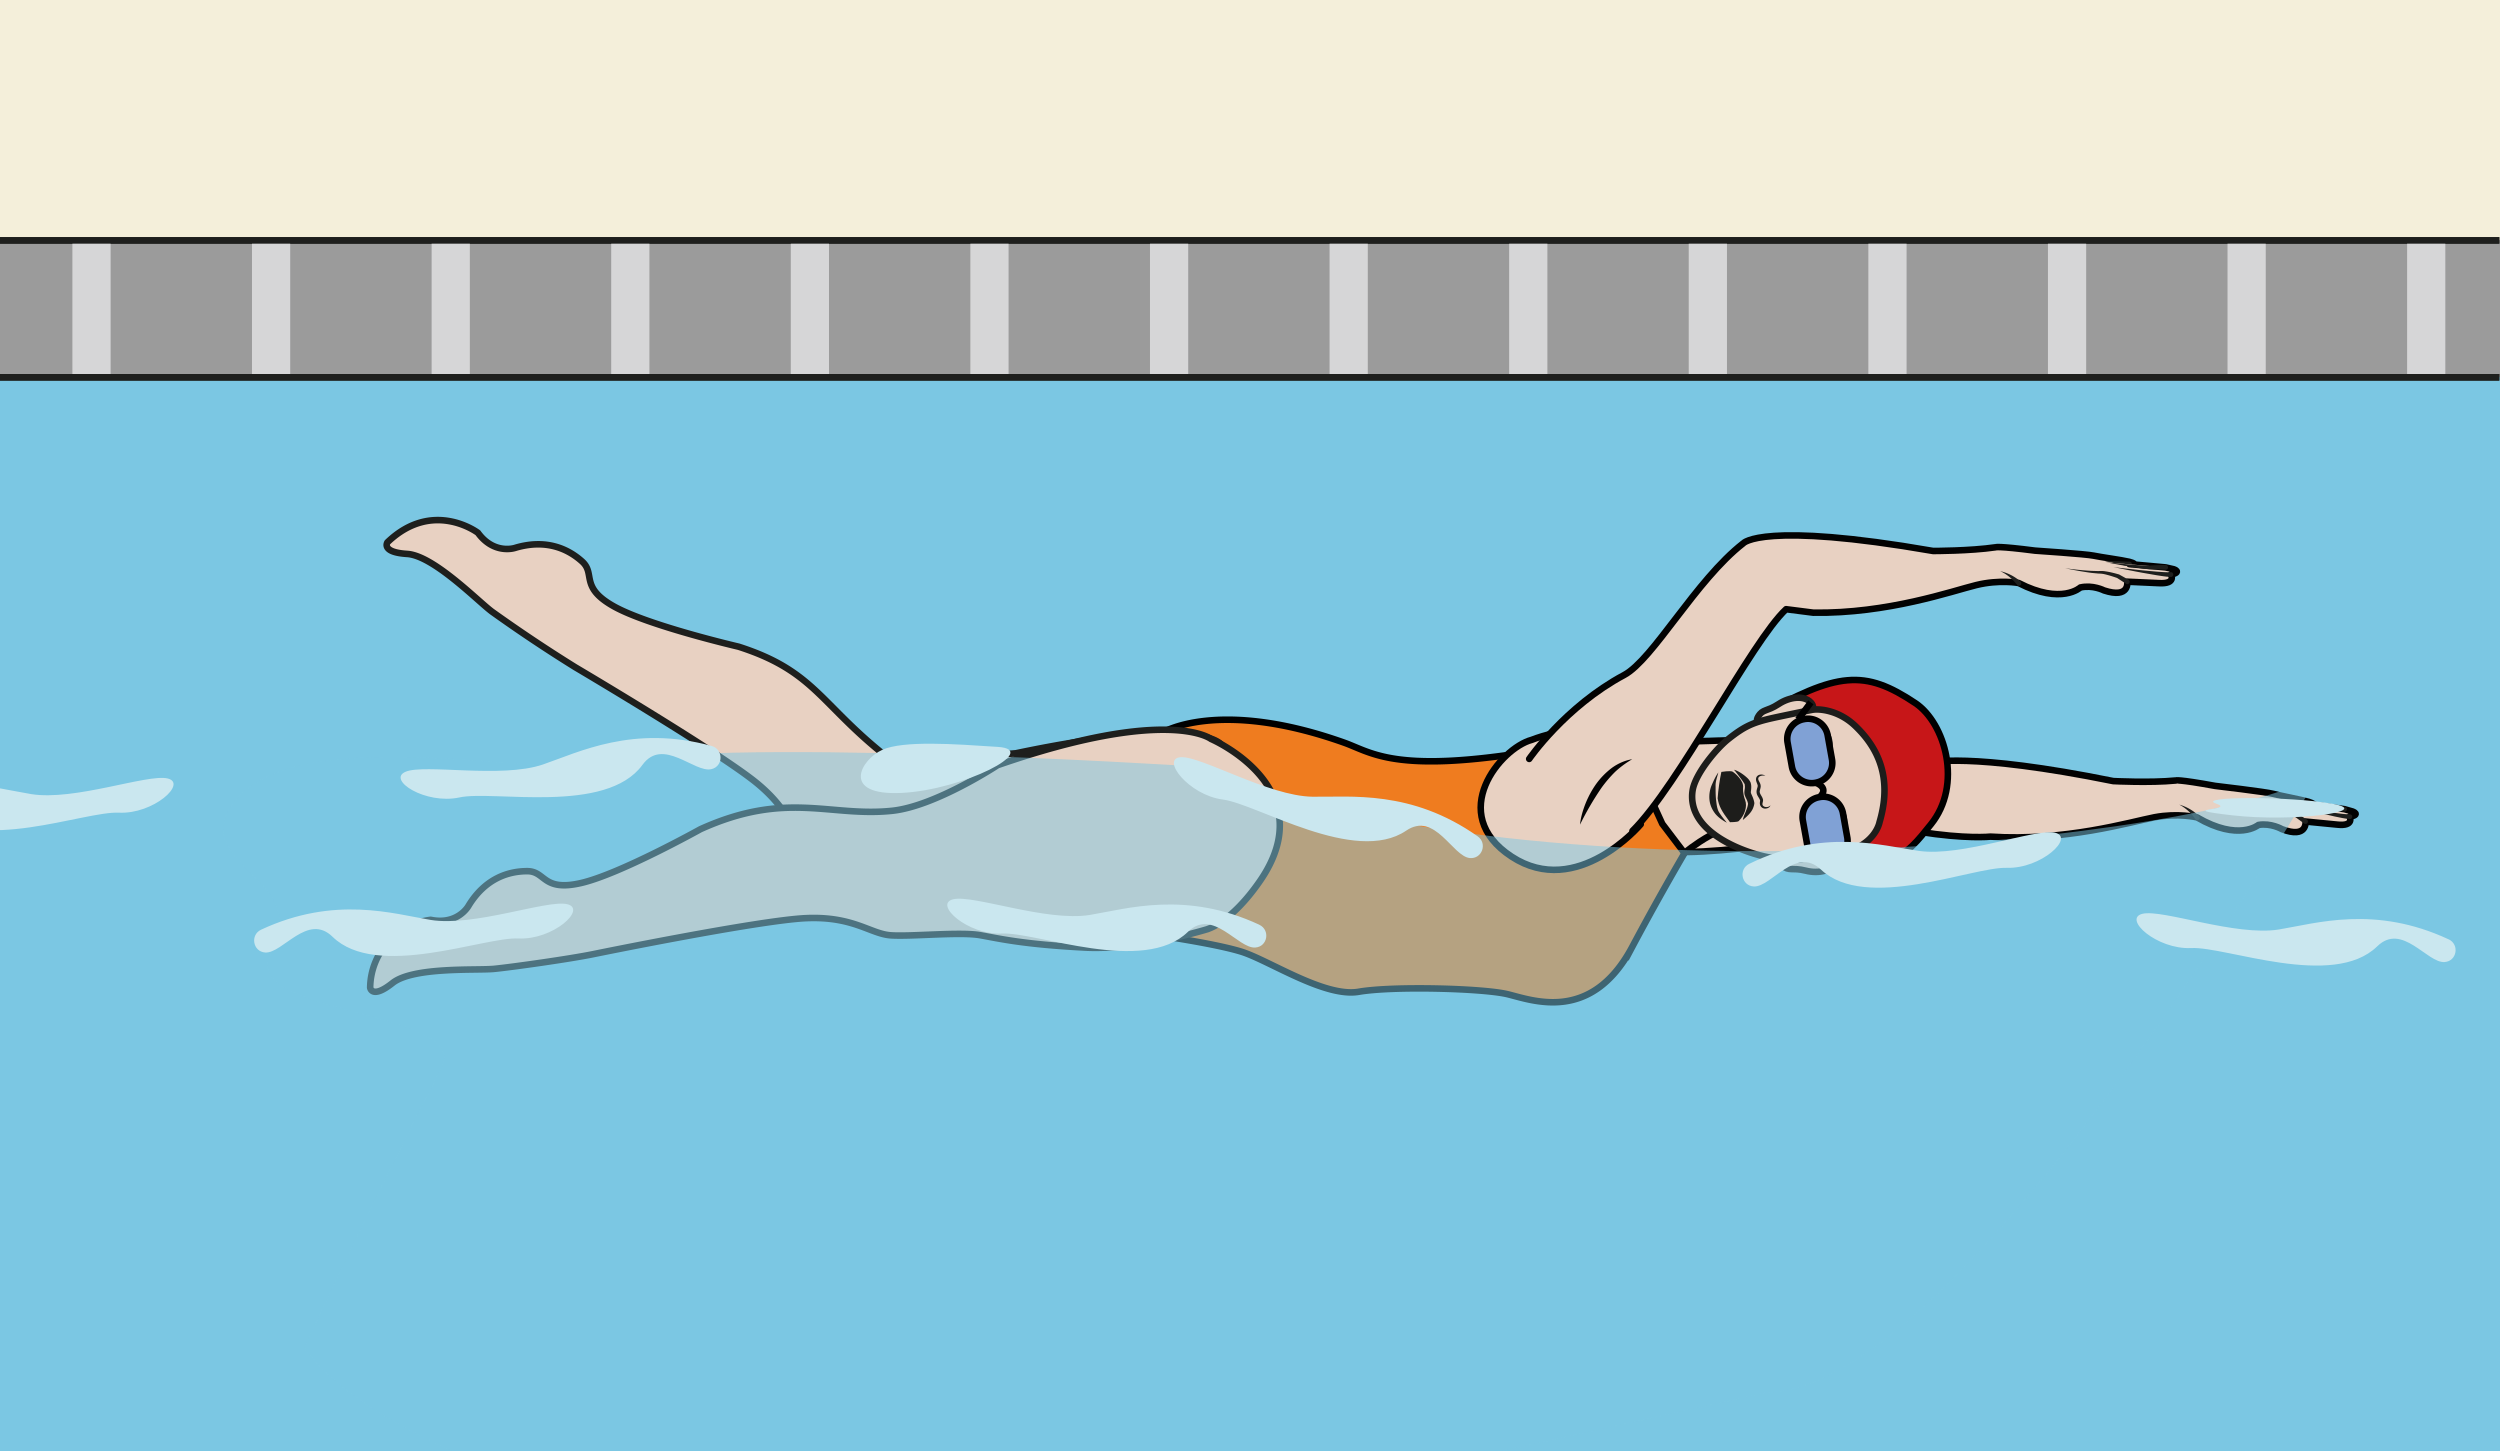 <svg xmlns="http://www.w3.org/2000/svg" viewBox="0 0 507.57 294.59" height="294.59" width="507.57"><rect x="0" y="0" width="507.57" height="294.59" fill="#333333" stroke="none"/><defs><clipPath id="a" clipPathUnits="userSpaceOnUse"><path d="M0 220.94h380.67V0H0z"/></clipPath><clipPath id="b" clipPathUnits="userSpaceOnUse"><path d="M0 220.94h380.67V0H0z"/></clipPath><clipPath id="c" clipPathUnits="userSpaceOnUse"><path d="M0 220.94h380.67V0H0z"/></clipPath><clipPath id="d" clipPathUnits="userSpaceOnUse"><path d="M0 220.94h380.67V0H0z"/></clipPath><clipPath id="e" clipPathUnits="userSpaceOnUse"><path d="M34 106.44h319.53V-18.84H34z"/></clipPath></defs><path d="M0 294.59h507.57V63.69H0z" fill="#7bc7e3"/><path d="M0 52.69h507.57V0H0z" fill="#f4efda"/><g clip-path="url(#a)" transform="matrix(1.333 0 0 -1.333 0 294.59)"><path d="M494.8 181.43h-607.66v86.5H494.8z" fill="none" stroke="#040505" stroke-miterlimit="10"/></g><path d="M0 76.55h507.57v-27.8H0z" fill="#9b9b9b"/><g clip-path="url(#b)" transform="matrix(1.333 0 0 -1.333 0 294.59)"><path d="M-113.43 163.53h608.98v20.85h-608.98z" fill="none" stroke="#1e1f1d" stroke-linecap="round" stroke-linejoin="round" stroke-miterlimit="10"/></g><path d="M488.71 76.55h7.76v-27.8h-7.76zM452.25 76.55h7.76v-27.8h-7.76zM415.79 76.55h7.76v-27.8h-7.76zM379.33 76.55h7.76v-27.8h-7.76zM342.86 76.55h7.76v-27.8h-7.76zM306.4 76.55h7.76v-27.8h-7.76zM269.94 76.55h7.76v-27.8h-7.76zM233.48 76.55h7.76v-27.8h-7.76zM197.01 76.55h7.76v-27.8h-7.76zM160.55 76.55h7.76v-27.8h-7.76zM124.09 76.55h7.76v-27.8h-7.76zM87.63 76.55h7.76v-27.8h-7.76zM51.16 76.55h7.76v-27.8h-7.76zM14.7 76.55h7.76v-27.8H14.7z" fill="#d6d6d7"/><g clip-path="url(#c)" transform="matrix(1.333 0 0 -1.333 0 294.59)"><path d="M-113.43 163.53h608.98v20.85h-608.98z" fill="none" stroke="#1e1f1d" stroke-linecap="round" stroke-linejoin="round" stroke-miterlimit="10"/></g><g clip-path="url(#d)" transform="matrix(1.333 0 0 -1.333 0 294.59)"><path d="M246.58 106.97s10.53 3.7 19.5-1.16c4.43-2.4 18.85 1.28 27.77-.98 0 0 5.88 1.68 28.02-2.8 0 0 5.6-.29 9.51.09 0 0 .3.22 6-.82 0 0 7.73-.91 8.84-1.21 1.12-.3 4.26-.88 5.42-1.22.51-.15 1.41-.61 0-.34l5.46-.78 1.22-.35s1.31-.47-.44-.8c0 0 .74-1.49-1.9-1.2l-4.82.47s.3-2.65-3.6-1.16c0 0-1.66.97-3.58.64 0 0-3-2.55-9.35 1.15 0 0-2.89.7-6.49.02-3.6-.7-13.68-3.7-24.97-2.95 0 0-3.77-.4-10.92.75-7.15 1.13-29.56-4.17-39.52-2.9" fill="#e8d1c2" stroke="#020202" stroke-linecap="round" stroke-linejoin="round" stroke-miterlimit="10"/><path d="M351.65 98.53l-3.87.69" fill="#e7d1c2"/><path d="M351.58 98.17l-3.8 1.05 3.93-.33a.37.37 0 10-.13-.72" fill="#1e1f1d"/><path d="M357.88 96.6c-1.42 0-8.7 1.6-8.7 1.6" fill="#e7d1c2"/><path d="M357.88 96.25c-.8.06-1.5.23-2.24.38l-2.17.5c-1.43.33-2.87.7-4.3 1.06 1.46-.25 2.92-.49 4.37-.71l2.2-.31c.71-.1 1.47-.2 2.14-.2h.03c.2 0 .36-.16.36-.36 0-.2-.16-.37-.36-.37h-.03" fill="#1e1f1d"/><path d="M357.1 97.75s-1.26.1-2.35.1c-1.09.02-6.69 1.13-6.69 1.13" fill="#e7d1c2"/><path d="M357.07 97.39c-.75.08-1.5.14-2.25.18-.82.06-1.54.24-2.3.39-1.5.32-2.98.66-4.46 1.02 1.5-.23 3.02-.45 4.53-.64.75-.09 1.52-.2 2.23-.2.78.02 1.54 0 2.31-.03a.36.36 0 10-.06-.72" fill="#1e1f1d"/><path d="M351.16 95.87l-1.35.9c-2 .75-2.65.73-2.65.73-1.76.07-5.36.9-5.36.9" fill="#e7d1c2"/><path d="M350.96 95.56l-1.32.96.06-.03c-.62.25-1.25.5-1.9.68-.33.1-.6.13-.97.16-.35.04-.69.1-1.02.15-1.36.25-2.68.57-4 .92 1.34-.25 2.69-.48 4.04-.62.33-.03.67-.06 1-.07.31 0 .73-.03 1.06-.1.69-.14 1.35-.34 2-.56l.04-.02h.03l1.38-.86a.36.36 0 10-.4-.6" fill="#1e1f1d"/><path d="M334.63 96.5c-.9 1.2-2.7 1.95-2.7 1.95" fill="#e7d1c2"/><path d="M334.34 96.28a6.85 6.85 0 01-2.42 2.17 7.17 7.17 0 003-1.73.37.37 0 10-.57-.45z" fill="#1e1f1d"/><path d="M175.26 78.7s9.6-1.35 13.77-2.64c4.17-1.28 12.7-7.02 17.91-6.12 5.23.9 18.88.53 22.63-.36s12.7-4.5 18.95 7.04a422.35 422.35 0 008.06 14.46s2.56 21.82-13.33 20.67c0 0-11.27-5.42-13.76-5.77-17.47-2.44-20.85.51-24.75 1.9-19.26 6.85-27.72 1.52-27.72 1.52z" fill="#ef7c1f"/><path d="M175.26 78.7s9.6-1.35 13.77-2.64c4.17-1.28 12.7-7.02 17.91-6.12 5.23.9 18.88.53 22.63-.36s12.7-4.5 18.95 7.04a422.35 422.35 0 008.06 14.46s2.56 21.82-13.33 20.67c0 0-11.27-5.42-13.76-5.77-17.47-2.44-20.85.51-24.75 1.9-19.26 6.85-27.72 1.52-27.72 1.52z" fill="none" stroke="#000" stroke-miterlimit="10"/><path d="M123.15 91.08c-2.17 2.26-2.24 6.01-7.86 10.63-5.61 4.63-27.67 17.66-27.67 17.66a234.61 234.61 0 00-12.69 8.47c-2.15 1.6-8.9 8.54-12.92 8.79s-3 1.77-3 1.77c6.92 6.64 13.78 1.45 13.78 1.45 2.46-3.37 5.64-2.31 5.64-2.31 4.76 1.44 8.12-.16 10.23-2.06 2.1-1.9-.42-3.9 4.84-6.84 5.27-2.95 19-6.14 19-6.14 11.93-3.83 12.43-9.05 23.56-17.54l.63-.32 18.05 1.63c28.52 5.97 31.27 1.3 31.27 1.3s15.96-10.11 3.84-22.64c-5.28-5.46-8.92-5.86-8.92-5.86s-10.88-1.55-18.92.2c-9.25 2-12.58 3.4-15.5 4.42-2.9 1.02-10.38 1.44-13.43 2.16l-6.35 2.66z" fill="#e8d1c2"/><path d="M123.15 91.08c-2.17 2.26-2.24 6.01-7.86 10.63-5.61 4.63-27.67 17.66-27.67 17.66a234.61 234.61 0 00-12.69 8.47c-2.15 1.6-8.9 8.54-12.92 8.79s-3 1.77-3 1.77c6.92 6.64 13.78 1.45 13.78 1.45 2.46-3.37 5.64-2.31 5.64-2.31 4.76 1.44 8.12-.16 10.23-2.06 2.1-1.9-.42-3.9 4.84-6.84 5.27-2.95 19-6.14 19-6.14 11.93-3.83 12.43-9.05 23.56-17.54l.63-.32 18.05 1.63c28.52 5.97 31.27 1.3 31.27 1.3s15.96-10.11 3.84-22.64c-5.28-5.46-8.92-5.86-8.92-5.86s-10.88-1.55-18.92.2c-9.25 2-12.58 3.4-15.5 4.42-2.9 1.02-10.38 1.44-13.43 2.16l-6.35 2.66z" fill="none" stroke="#1e1f1d" stroke-linecap="round" stroke-linejoin="round" stroke-miterlimit="10"/><path d="M183.99 79.5s-10.5-3.27-18.71-2.83c-9.45.5-12.97 1.35-16 1.89-3.04.54-10.49-.24-13.61-.02-3.12.22-5.7 2.95-12.96 2.61-7.26-.34-32.36-5.48-32.36-5.48-3.5-.72-12.42-1.98-15.1-2.24-2.66-.26-12.32.35-15.47-2.16-3.15-2.51-3.4-.7-3.4-.7A10.53 10.53 0 0065.6 80.9c4.08-.84 5.73 2.08 5.73 2.08 2.56 4.25 6.13 5.33 8.97 5.33 2.84 0 2.3-3.16 8.18-1.81 5.88 1.34 18.2 8.2 18.2 8.2 13.14 5.95 19.72 1.8 29.24 2.81 6.57.7 16.02 6.94 16.02 6.94 26.07 9.04 32.5 4 32.5 4s17.36-7.43 7.4-21.73c-4.33-6.23-7.86-7.21-7.86-7.21" fill="#e8d1c2"/><path d="M183.99 79.5s-10.5-3.27-18.71-2.83c-9.45.5-12.97 1.35-16 1.89-3.04.54-10.49-.24-13.61-.02-3.12.22-5.7 2.95-12.96 2.61-7.26-.34-32.36-5.48-32.36-5.48-3.5-.72-12.42-1.98-15.1-2.24-2.66-.26-12.32.35-15.47-2.16-3.15-2.51-3.4-.7-3.4-.7A10.53 10.53 0 0065.6 80.9c4.08-.84 5.73 2.08 5.73 2.08 2.56 4.25 6.13 5.33 8.97 5.33 2.84 0 2.3-3.16 8.18-1.81 5.88 1.34 18.2 8.2 18.2 8.2 13.14 5.95 19.72 1.8 29.24 2.81 6.57.7 16.02 6.94 16.02 6.94 26.07 9.04 32.5 4 32.5 4s17.36-7.43 7.4-21.73c-4.33-6.23-7.86-7.21-7.86-7.21z" fill="none" stroke="#1e1f1d" stroke-linecap="round" stroke-linejoin="round" stroke-miterlimit="10"/><path d="M253.18 95.52l3.37-4.44s6.14 5.32 13.04 5.48l6.12 7.78-5.93 4.1-22.2-.67 5.6-12.25" fill="#e8d1c2" stroke="#020202" stroke-linecap="round" stroke-linejoin="round" stroke-miterlimit="10"/><path d="M267.78 111.85c12.08 6.85 16.21 7.22 23.94 2.06 4.56-3.05 7.25-12.48 2.35-18.5-3.7-4.54-6.46-9.1-24.25-5.06" fill="#c71618" fill-rule="evenodd" stroke="#000" stroke-miterlimit="10"/><path d="M278.58 91.25s1.77-.15 1.17-1.49c-.6-1.32-2.66-1.9-4.74-1.37-2.08.52-2.48-.14-3.56.77-1.07.9.34 1.9.34 1.9M275.2 112.23s1.62.74.6 1.79c-1 1.06-3.13.91-4.92-.27-1.8-1.18-2.38-.7-3.1-1.9-.71-1.21.95-1.68.95-1.68" fill="#e8d1c2" fill-rule="evenodd" stroke="#1d1d1b" stroke-linecap="round" stroke-linejoin="round" stroke-miterlimit="10"/><path d="M279.86 90.96c-.53-.1-5.06-.75-5.72-.83-1.98-.23-1.98-.09-4.32.22-2.35.31-9.5 2.42-11.53 6.8a5.93 5.93 0 00-.5 3.4c.37 2.57 3.68 6.49 5.47 7.9 2.45 1.94 3.75 2.52 6.8 3.2.33.08 5.52 1.17 6.04 1.25 1.05.17 3.95-.08 6.43-2.43 4.62-4.38 5.3-9.39 3.74-14.7 0 0-.64-3.83-6.41-4.81" fill="#e8d1c2" fill-rule="evenodd"/><path d="M279.86 90.96c-.53-.1-5.06-.75-5.72-.83-1.98-.23-1.98-.09-4.32.22-2.35.31-9.5 2.42-11.53 6.8a5.93 5.93 0 00-.5 3.4c.37 2.57 3.68 6.49 5.47 7.9 2.45 1.94 3.75 2.52 6.8 3.2.33.08 5.52 1.17 6.04 1.25 1.05.17 3.95-.08 6.43-2.43 4.62-4.38 5.3-9.39 3.74-14.7 0 0-.64-3.83-6.41-4.81z" fill="none" stroke="#1d1d1b" stroke-linecap="round" stroke-linejoin="round" stroke-miterlimit="10"/><path d="M275.85 106.3c-.32-.58-.9-1.23-1.31-1.73-.18-.21-.4-.13-.45.15-.16.97-.56 1.89-.68 2.87a3 3 0 00.8 2.54c.1.11.22.21.4.18.04 0 .08-.02.12-.04.3-.16.66-.77 1.03-1.46.4-.76.49-1.8.09-2.52" fill="#fff" stroke="#1d1d1b" stroke-width=".5" stroke-miterlimit="10"/><path d="M276.03 106.82a1.48 1.48 0 00-.75-.4 1.21 1.21 0 10-.41 2.39c.38.06.71.03.98-.2 0 0 .2-.5.22-.77 0 0 .05-.45.02-.64-.02-.2-.06-.38-.06-.38" fill="#877164" fill-rule="evenodd"/><path d="M276.03 106.82a1.48 1.48 0 00-.75-.4 1.21 1.21 0 10-.41 2.39c.38.06.71.03.98-.2 0 0 .2-.5.22-.77 0 0 .05-.45.02-.64-.02-.2-.06-.38-.06-.38z" fill="none" stroke="#1d1d1b" stroke-width=".5" stroke-miterlimit="10"/><path d="M275.16 107.23a.44.44 0 00-.5.37c-.04.25.12.47.35.51.24.04.46-.12.5-.36a.44.44 0 00-.35-.52" fill="#1d1d1b" fill-rule="evenodd"/><path d="M274.61 110.31c.63-.07 1.16-.57 1.48-1.12.32-.57.5-1.15.5-1.86a3.2 3.2 0 00-.68-1.83c-.4-.49-.92-.9-1.53-1.03.38.47.64.96.86 1.44a3.97 3.97 0 01.14 2.96c-.15.5-.35 1-.77 1.44M268.88 102.83c-.3.08-.62.05-.85-.08-.24-.13-.29-.37-.18-.6.1-.26.34-.52.32-.98-.04-.36-.19-.66-.14-.84.04-.25.2-.45.37-.77l.1-.25a.74.74 0 00.02-.33c-.03-.18-.08-.31-.08-.42-.06-.48.82-.7 1.21-.22-.07-.33-.46-.5-.8-.5a.8.8 0 00-.8.7c-.03.2.02.37.03.5 0 .05 0 .1-.02.12l-.09.18c-.11.23-.38.53-.42.9-.06.45.13.74.16.99.05.18-.13.46-.22.8a.87.87 0 00.02.56c.08.2.25.32.42.39.34.1.7.04.95-.15M276.39 111.4c.7-.18 1.28-.62 1.74-1.17.47-.54.8-1.22.95-1.96a3.76 3.76 0 00-1.61-3.83c.21 1.4.35 2.52.14 3.55-.2 1.08-.66 2.13-1.22 3.42M279.8 92.56c.1 1.4.18 2.55.02 3.64a10.37 10.37 0 01-1.31 3.3 3.75 3.75 0 002.8-3.08c.1-.75.01-1.5-.26-2.17a3.56 3.56 0 00-1.25-1.69" fill="#1d1d1b"/><path d="M277.44 96.95c-.5.44-1.25.86-1.8 1.2-.25.14-.43-.02-.38-.3.17-.97.1-1.96.31-2.92a3 3 0 011.6-2.14c.13-.07.27-.13.44-.04l.1.08c.23.25.36.94.48 1.72.13.85-.14 1.86-.75 2.4" fill="#fff" stroke="#1d1d1b" stroke-width=".5" stroke-miterlimit="10"/><path d="M277.79 96.52a1.5 1.5 0 01-.85.13 1.21 1.21 0 11.4-2.4c.39.07.7.2.87.52 0 0 .02.53-.04.8 0 0-.11.44-.2.61l-.18.34" fill="#877164" fill-rule="evenodd"/><path d="M277.79 96.52a1.5 1.5 0 01-.85.13 1.21 1.21 0 11.4-2.4c.39.07.7.2.87.52 0 0 .02.53-.04.8 0 0-.11.44-.2.61l-.18.34z" fill="none" stroke="#1d1d1b" stroke-width=".5" stroke-miterlimit="10"/><path d="M277.1 95.84a.44.44 0 01-.35-.52c.05-.24.27-.4.5-.36.24.04.4.27.36.51a.44.44 0 01-.5.37" fill="#1d1d1b" fill-rule="evenodd"/><path d="M277.6 92.75c.26.56.27 1.1.25 1.61a3.95 3.95 0 01-1.11 2.75c-.37.39-.78.76-1.3 1.08a3.19 3.19 0 003.04-1.96c.24-.68.27-1.28.15-1.93-.12-.62-.45-1.27-1.02-1.55" fill="#1d1d1b"/><path d="M263.9 103.46c.17-.1 1.77-1.3 1.58-2.47 0 0-.07-.84.32-1.86.36-.94-.05-2.3-.99-3.2-.17-.16-1.32-.16-1.32-.16-1.33 1.75-1.68 2.47-1.88 3.63.09 1.26.32 2.9.57 4.03 0 0 1.41.23 1.73.03" fill="#1d1d1b" fill-rule="evenodd"/><path d="M265.45 96.1c.09.51.32.96.48 1.39.18.42.3.82.32 1.19v-.12c-.04.2-.1.4-.19.6-.08.2-.21.4-.32.73-.11.38-.03.74 0 .94.03.23.04.42 0 .6v.1c.02-.1 0 .03-.05.1a8.98 8.98 0 01-.63.9l-.47.62c-.17.2-.3.43-.5.6.27-.04.52-.18.76-.3a6.69 6.69 0 001.32-.98c.1-.1.2-.22.29-.35.08-.14.2-.25.24-.62l-.01.1c.06-.3.05-.62.02-.88-.04-.29-.06-.44-.01-.54.04-.14.17-.38.27-.64s.19-.54.23-.82v-.02-.1a2.9 2.9 0 00-.68-1.47c-.33-.4-.7-.7-1.07-1.03M261.72 103.35c-.17-.7-.45-1.37-.42-2.07 0-.7 0-1.37.06-2.02.08-.62.13-1.33.41-1.88.33-.58.8-1.13 1.25-1.69-.64.34-1.25.75-1.75 1.34-.5.64-.82 1.35-.9 2.14a4.6 4.6 0 00.33 2.23c.31.7.6 1.36 1.02 1.95" fill="#1d1d1b"/><path d="M276.55 101.78l-.1-.02a3.06 3.06 0 00-3.53 2.48l-.66 3.68a3.06 3.06 0 002.48 3.54l.1.02c1.65.3 3.24-.82 3.53-2.47l.66-3.69a3.06 3.06 0 00-2.48-3.54" fill="#80a1d5"/><path d="M276.55 101.78l-.1-.02a3.06 3.06 0 00-3.53 2.48l-.66 3.68a3.06 3.06 0 002.48 3.54l.1.02c1.65.3 3.24-.82 3.53-2.47l.66-3.69a3.06 3.06 0 00-2.48-3.54z" fill="none" stroke="#000" stroke-miterlimit="10"/><path d="M278.88 89.9l-.1-.02a3.06 3.06 0 00-3.53 2.48l-.66 3.68a3.06 3.06 0 002.48 3.54l.1.02c1.65.3 3.24-.82 3.53-2.47l.66-3.69a3.06 3.06 0 00-2.48-3.54" fill="#80a1d5"/><path d="M278.88 89.9l-.1-.02a3.06 3.06 0 00-3.53 2.48l-.66 3.68a3.06 3.06 0 002.48 3.54l.1.02c1.65.3 3.24-.82 3.53-2.47l.66-3.69a3.06 3.06 0 00-2.48-3.54zM276.55 101.78s2.14-.73.61-2.18M273.86 111.4l1.95 2.62" fill="none" stroke="#000" stroke-miterlimit="10"/><path d="M249.9 95.45s-9.67-11.47-19.67-4.92c-10 6.55-1.66 16.52 3.06 17.78 0 0 4.08 1.68 10.19 2.07" fill="#e8d1c2" stroke="#020202" stroke-linecap="round" stroke-linejoin="round" stroke-miterlimit="10"/><path d="M248.64 94.44c7.13 7.07 18.1 28.84 23.4 33.77l4.15-.53c11.31-.18 21.23 3.33 24.79 4.2 3.56.88 6.48.32 6.48.32 6.53-3.37 9.4-.68 9.4-.68 1.9.43 3.6-.45 3.6-.45 3.97-1.3 3.54 1.33 3.54 1.33l4.83-.22c2.66-.15 1.84 1.3 1.84 1.3 1.73.4.4.82.4.82l-1.23.28-5.5.5c1.43-.2.5.23-.02.35-1.17.28-4.34.7-5.46.94-1.13.24-8.9.76-8.9.76-5.75.74-6.03.51-6.03.51-3.9-.57-9.5-.56-9.5-.56-26.02 4.53-28.9 1.18-28.9 1.18-7.26-5.64-13.74-17.72-18.17-20.08-8.98-4.8-14.45-12.77-14.45-12.77" fill="#e8d1c2" stroke="#020202" stroke-linecap="round" stroke-linejoin="round" stroke-miterlimit="10"/><path d="M324.35 135.09l-3.9.49" fill="#e7d1c2"/><path d="M324.3 134.73l-3.85.85 3.94-.13a.36.36 0 10-.09-.72" fill="#1e1f1d"/><path d="M330.67 133.48c-1.42-.07-8.77 1.14-8.77 1.14" fill="#e7d1c2"/><path d="M330.69 133.12c-.81.03-1.52.16-2.26.27l-2.18.38c-1.46.27-2.9.56-4.35.85 1.46-.17 2.93-.34 4.4-.49l2.2-.2c.72-.05 1.48-.12 2.15-.08h.03a.37.37 0 00.04-.73h-.03" fill="#1e1f1d"/><path d="M329.84 134.58s-1.27.04-2.36 0c-1.09-.05-6.73.77-6.73.77" fill="#e7d1c2"/><path d="M329.83 134.22c-.75.04-1.52.07-2.27.07-.81.02-1.54.16-2.3.27-1.51.24-3.02.51-4.51.8 1.51-.16 3.03-.3 4.55-.42.75-.04 1.53-.12 2.24-.08.77.06 1.54.08 2.3.09a.36.36 0 00.01-.73h-.02" fill="#1e1f1d"/><path d="M324 132.4l-1.4.84c-2.03.64-2.68.59-2.68.59-1.76-.02-5.4.62-5.4.62" fill="#e7d1c2"/><path d="M323.81 132.09l-1.36.88.06-.02c-.64.22-1.28.43-1.93.58-.34.08-.6.1-.98.11l-1.03.1c-1.36.18-2.7.43-4.04.71 1.35-.18 2.7-.33 4.06-.4l1.02-.03c.3.02.73.02 1.05-.04.7-.1 1.37-.27 2.03-.46l.05-.01.02-.01 1.42-.79a.36.36 0 10-.35-.64l-.02.02" fill="#1e1f1d"/><path d="M307.46 132.2c-.96 1.15-2.8 1.8-2.8 1.8" fill="#e7d1c2"/><path d="M307.18 131.96a6.85 6.85 0 01-2.53 2.05 7.16 7.16 0 003.09-1.58.37.37 0 10-.56-.47z" fill="#1e1f1d"/><g clip-path="url(#e)" opacity=".5"><path d="M46.34 15.69s8.77 19.26 20.94 42.72c4.52 8.72-31.18 8.1-26 17.2 6.57 11.52-12.48 13.6-5.85 22.94 9.09 12.8 47.64 4.17 54.37 5.9 17.77 4.55 90.83-.1 90.83-.1 62.07-23.67 164.66-9.4 172.9-.8 0 0-54.15-94.03-84.33-94.62L143.54-18.84S64.46-8.9 46.34 15.7" fill="#7bc7e3"/></g><path d="M225.06 93.62c1.54-1.08.66-3.5-1.21-3.31-2.64.28-5.29 7.15-9.68 4.17-7.78-5.28-22.69 4.06-27.92 4.74-5.23.68-9.52 6.26-6.4 6.45 3.13.18 13.38-5.92 20.04-6.02 5.79-.09 15.05 1.1 25.17-6.03M372.94 77.94c1.71-.8 1.27-3.34-.6-3.47-2.66-.2-6.47 6.1-10.27 2.39-6.72-6.57-23.05 0-28.32-.26-5.27-.25-10.48 4.48-7.43 5.22 3.04.73 14.2-3.47 20.79-2.39 5.7.94 14.6 3.74 25.83-1.5M191.8 80.15c1.71-.8 1.27-3.34-.6-3.47-2.66-.2-6.47 6.1-10.27 2.39-6.72-6.57-23.05 0-28.32-.26-5.26-.25-10.47 4.49-7.43 5.22 3.04.73 14.2-3.46 20.79-2.39 5.7.94 14.61 3.74 25.84-1.49M39.77 79.4c-1.7-.8-1.26-3.34.62-3.48 2.65-.18 6.46 6.1 10.26 2.4 6.72-6.57 23.05 0 28.32-.26 5.26-.25 10.47 4.48 7.43 5.22-3.04.73-14.2-3.47-20.79-2.4-5.7.94-14.61 3.75-25.84-1.48M-21.1 98.55c-1.7-.8-1.26-3.33.62-3.47 2.65-.19 6.46 6.1 10.26 2.4 6.72-6.58 23.05-.01 28.32-.26 5.27-.26 10.48 4.48 7.43 5.21-3.04.73-14.2-3.46-20.79-2.38-5.7.93-14.6 3.73-25.83-1.5M108.4 107.38c1.8-.5 1.8-3.09-.04-3.53-2.58-.63-7.38 4.95-10.51.65-5.54-7.6-22.73-3.83-27.88-4.96-5.16-1.12-11.08 2.68-8.2 3.91 2.88 1.23 14.58-1.05 20.9 1.1 5.47 1.87 13.78 6.11 25.72 2.83M266.44 89.44c-1.7-.83-1.2-3.36.68-3.46 2.65-.14 6.35 6.22 10.22 2.58 6.84-6.45 23.04.42 28.31.26 5.27-.16 10.4 4.67 7.34 5.35-3.05.68-14.14-3.72-20.74-2.77-5.73.83-14.68 3.47-25.8-1.96M134.38 106.79c-3.26-1.46-6.44-7.02 2.95-6.56 9.38.46 21.29 6.58 14.64 7.01-6.66.44-14.33 1-17.6-.45M337.53 98.6c3.23-1.09-6.9-.71 2.44-1.78s21.8.59 15.27 1.76c-6.54 1.18-20.93 1.12-17.7.02" fill="#cae7ef"/><g><path d="M240.65 95.4c.11 1.12.44 2.2.85 3.24.42 1.04.96 2.04 1.62 2.97a11.7 11.7 0 002.38 2.43c.93.67 2 1.15 3.1 1.32-.97-.57-1.83-1.2-2.6-1.92a19.47 19.47 0 01-2.07-2.42 45.1 45.1 0 01-3.28-5.62" fill="#020202"/></g></g></svg>